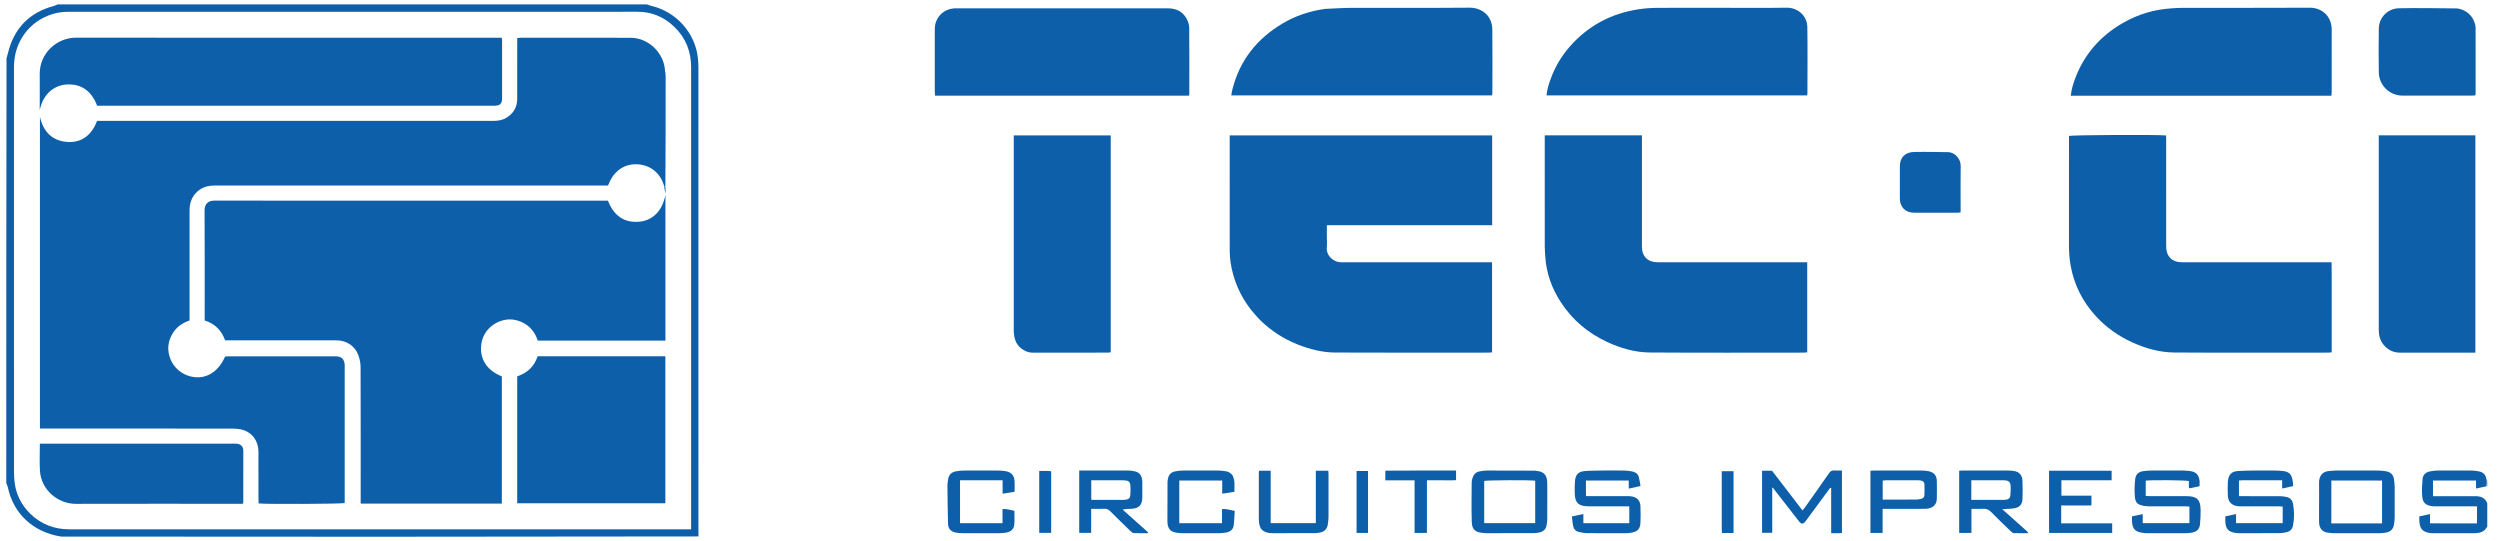 <svg width="194" height="42" viewBox="0 0 194 42" fill="none" xmlns="http://www.w3.org/2000/svg">
<path d="M50.2 0.343C50.335 0.381 50.436 0.431 50.543 0.456C52.496 0.913 53.944 2.574 54.153 4.475C54.18 4.721 54.197 4.97 54.197 5.218C54.199 17.214 54.199 29.21 54.199 41.206C54.199 41.336 54.199 41.466 54.204 41.627C37.734 41.657 21.259 41.657 4.738 41.638C2.571 41.295 1.039 39.864 0.606 37.807C0.583 37.696 0.527 37.593 0.486 37.487C0.486 26.516 0.486 15.545 0.506 4.53C0.555 4.371 0.584 4.256 0.612 4.141C1.081 2.198 2.273 0.961 4.213 0.451C4.3 0.429 4.38 0.38 4.463 0.343C19.699 0.343 34.934 0.343 50.2 0.343ZM53.631 28.136C53.631 20.501 53.632 12.867 53.631 5.233C53.631 4.005 53.225 2.947 52.329 2.085C51.533 1.32 50.586 0.913 49.487 0.913C34.744 0.907 20 0.908 5.257 0.916C4.882 0.916 4.495 0.969 4.136 1.073C2.269 1.618 1.085 3.269 1.085 5.171C1.084 15.629 1.084 26.087 1.086 36.544C1.086 36.835 1.097 37.129 1.132 37.417C1.248 38.378 1.668 39.203 2.355 39.871C3.193 40.685 4.214 41.075 5.388 41.075C18.589 41.073 31.79 41.074 44.99 41.074C47.75 41.074 50.509 41.074 53.269 41.074C53.384 41.074 53.5 41.074 53.631 41.074C53.631 36.755 53.631 32.478 53.631 28.136Z" fill="#0D5FAA"/>
<path d="M193.012 40.845C192.801 41.281 192.429 41.373 192.02 41.374C190.945 41.379 189.87 41.376 188.795 41.376C188.752 41.376 188.708 41.378 188.665 41.374C187.983 41.302 187.744 41.033 187.74 40.334C187.74 40.259 187.74 40.184 187.74 40.072C188.009 40.014 188.27 39.958 188.569 39.893C188.569 40.127 188.569 40.346 188.569 40.611C189.792 40.623 190.98 40.613 192.212 40.618C192.222 40.178 192.216 39.753 192.216 39.291C192.069 39.291 191.953 39.291 191.836 39.291C190.903 39.291 189.969 39.291 189.035 39.291C188.949 39.291 188.861 39.296 188.775 39.286C188.25 39.222 188.017 39.042 187.965 38.526C187.921 38.078 187.954 37.62 187.992 37.17C188.02 36.828 188.255 36.633 188.588 36.575C188.779 36.541 188.975 36.516 189.168 36.514C190.037 36.508 190.905 36.507 191.774 36.514C191.978 36.516 192.186 36.538 192.385 36.583C192.694 36.653 192.911 36.833 192.949 37.226C192.946 37.433 192.942 37.587 192.914 37.746C192.652 37.8 192.415 37.85 192.141 37.908C192.141 37.673 192.141 37.483 192.141 37.291C191.011 37.291 189.912 37.291 188.8 37.291C188.8 37.697 188.8 38.082 188.8 38.507C188.931 38.507 189.047 38.507 189.163 38.507C190.138 38.507 191.113 38.511 192.089 38.505C192.512 38.502 192.846 38.63 193.012 39.051C193.012 39.639 193.012 40.227 193.012 40.845Z" fill="#0D5FAA"/>
<path d="M193.012 37.718C192.999 37.746 192.987 37.744 192.957 37.742C192.942 37.587 192.946 37.433 192.953 37.25C192.957 37.221 192.984 37.22 192.998 37.223C193.012 37.38 193.012 37.535 193.012 37.718Z" fill="#0D5FAA"/>
<path d="M97.072 24.032C96.231 22.947 95.712 21.744 95.5 20.413C95.453 20.115 95.427 19.811 95.426 19.509C95.421 16.631 95.423 13.754 95.423 10.876C95.423 10.759 95.423 10.642 95.423 10.506C102.226 10.506 109 10.506 115.791 10.506C115.791 12.827 115.791 15.135 115.791 17.478C111.523 17.478 107.26 17.478 102.964 17.478C102.964 17.78 102.964 18.048 102.964 18.316C102.964 18.62 102.99 18.927 102.959 19.228C102.905 19.739 103.363 20.312 104.029 20.351C104.116 20.356 104.203 20.352 104.29 20.352C107.995 20.352 111.7 20.352 115.405 20.352C115.524 20.352 115.642 20.352 115.784 20.352C115.784 22.685 115.784 25.002 115.784 27.341C115.703 27.349 115.619 27.364 115.536 27.364C111.559 27.365 107.583 27.377 103.606 27.357C102.593 27.351 101.612 27.096 100.669 26.72C99.599 26.293 98.65 25.672 97.822 24.874C97.558 24.62 97.331 24.326 97.072 24.032Z" fill="#0D5FAA"/>
<path d="M132.183 20.352C134.885 20.352 137.554 20.352 140.24 20.352C140.24 22.691 140.24 25 140.24 27.337C140.163 27.346 140.081 27.364 139.999 27.364C136.012 27.365 132.025 27.382 128.039 27.354C126.871 27.346 125.751 27.023 124.688 26.525C123.219 25.837 122.022 24.832 121.135 23.473C120.431 22.395 119.994 21.218 119.915 19.922C119.898 19.652 119.874 19.382 119.873 19.112C119.87 16.365 119.872 13.618 119.872 10.871C119.872 10.755 119.872 10.638 119.872 10.504C122.396 10.504 124.888 10.504 127.413 10.504C127.413 10.638 127.413 10.755 127.413 10.872C127.413 13.63 127.413 16.387 127.413 19.145C127.413 19.898 127.869 20.35 128.631 20.351C129.804 20.352 130.977 20.352 132.183 20.352Z" fill="#0D5FAA"/>
<path d="M180.94 21.977C180.94 23.779 180.94 25.547 180.94 27.338C180.84 27.348 180.757 27.364 180.674 27.364C176.698 27.365 172.723 27.38 168.748 27.355C167.59 27.348 166.48 27.035 165.424 26.549C164.367 26.062 163.437 25.401 162.648 24.544C161.602 23.407 160.936 22.08 160.671 20.556C160.579 20.033 160.551 19.505 160.552 18.973C160.557 16.281 160.554 13.589 160.554 10.896C160.554 10.778 160.554 10.66 160.554 10.548C160.804 10.472 167.352 10.441 168.085 10.51C168.088 10.618 168.095 10.732 168.095 10.846C168.096 13.604 168.096 16.361 168.096 19.119C168.096 19.897 168.547 20.351 169.323 20.351C173.06 20.352 176.796 20.352 180.533 20.352C180.652 20.352 180.771 20.352 180.93 20.352C180.934 20.63 180.938 20.896 180.939 21.163C180.941 21.424 180.94 21.684 180.94 21.977Z" fill="#0D5FAA"/>
<path d="M89.871 7.426C84.085 7.426 78.331 7.426 72.561 7.426C72.552 7.304 72.539 7.22 72.539 7.137C72.538 5.508 72.536 3.88 72.539 2.251C72.541 1.368 73.207 0.684 74.089 0.649C74.154 0.647 74.219 0.649 74.284 0.649C79.726 0.649 85.168 0.651 90.61 0.646C91.249 0.646 91.76 0.873 92.073 1.437C92.19 1.647 92.281 1.904 92.283 2.14C92.3 3.855 92.292 5.571 92.291 7.286C92.291 7.318 92.279 7.349 92.264 7.426C91.482 7.426 90.693 7.426 89.871 7.426Z" fill="#0D5FAA"/>
<path d="M79.221 27.017C78.811 26.682 78.7 26.239 78.668 25.763C78.663 25.698 78.667 25.633 78.667 25.568C78.667 20.681 78.667 15.793 78.667 10.906C78.667 10.778 78.667 10.651 78.667 10.505C81.192 10.505 83.684 10.505 86.193 10.505C86.193 16.122 86.193 21.722 86.193 27.338C86.115 27.348 86.042 27.364 85.97 27.364C84.025 27.365 82.08 27.364 80.135 27.366C79.793 27.366 79.502 27.241 79.221 27.017Z" fill="#0D5FAA"/>
<path d="M184.967 26.758C184.677 26.403 184.591 26.008 184.591 25.586C184.591 24.37 184.591 23.155 184.591 21.939C184.591 18.259 184.591 14.579 184.591 10.899C184.591 10.771 184.591 10.644 184.591 10.502C187.105 10.502 189.587 10.502 192.09 10.502C192.09 16.115 192.09 21.721 192.09 27.365C191.978 27.365 191.873 27.365 191.767 27.365C189.932 27.365 188.096 27.362 186.261 27.367C185.738 27.368 185.316 27.173 184.967 26.758Z" fill="#0D5FAA"/>
<path d="M133.422 0.606C135.193 0.606 136.932 0.624 138.67 0.598C139.405 0.587 140.235 1.132 140.25 2.117C140.276 3.832 140.257 5.549 140.256 7.265C140.256 7.305 140.241 7.346 140.23 7.404C133.491 7.404 126.761 7.404 120.012 7.404C120.042 6.99 120.16 6.621 120.285 6.256C120.628 5.262 121.145 4.367 121.846 3.578C123.256 1.99 125.02 1.053 127.11 0.726C127.579 0.653 128.058 0.615 128.532 0.611C130.151 0.597 131.77 0.606 133.422 0.606Z" fill="#0D5FAA"/>
<path d="M102.815 0.691C103.536 0.657 104.229 0.612 104.922 0.61C107.963 0.602 111.004 0.623 114.045 0.596C114.896 0.588 115.787 1.148 115.803 2.28C115.826 3.94 115.808 5.601 115.807 7.262C115.807 7.303 115.793 7.344 115.781 7.405C109.045 7.405 102.317 7.405 95.546 7.405C95.578 7.232 95.599 7.066 95.641 6.905C96.217 4.666 97.549 2.999 99.519 1.827C100.528 1.226 101.624 0.86 102.815 0.691Z" fill="#0D5FAA"/>
<path d="M165.238 7.427C163.709 7.427 162.213 7.427 160.691 7.427C160.747 6.931 160.878 6.499 161.036 6.077C161.744 4.194 163.003 2.777 164.739 1.781C165.903 1.112 167.16 0.731 168.503 0.648C168.784 0.631 169.065 0.608 169.346 0.608C172.649 0.605 175.952 0.617 179.255 0.599C180.114 0.594 180.934 1.207 180.939 2.278C180.946 3.896 180.941 5.514 180.94 7.132C180.94 7.216 180.928 7.3 180.919 7.427C175.693 7.427 170.482 7.427 165.238 7.427Z" fill="#0D5FAA"/>
<path d="M190.673 0.653C191.601 0.783 192.105 1.546 192.107 2.206C192.111 3.888 192.108 5.57 192.108 7.251C192.107 7.294 192.096 7.336 192.087 7.403C191.991 7.409 191.896 7.419 191.801 7.419C190.01 7.42 188.219 7.423 186.427 7.419C185.441 7.417 184.615 6.626 184.596 5.633C184.575 4.494 184.577 3.354 184.596 2.215C184.61 1.363 185.279 0.659 186.153 0.641C187.65 0.61 189.149 0.641 190.673 0.653Z" fill="#0D5FAA"/>
<path d="M152.144 16.044C152.144 16.206 152.144 16.335 152.144 16.482C152.06 16.491 151.988 16.506 151.916 16.506C150.786 16.508 149.657 16.51 148.527 16.506C147.86 16.504 147.432 16.074 147.429 15.403C147.426 14.568 147.427 13.732 147.429 12.896C147.43 12.224 147.834 11.81 148.522 11.793C149.032 11.781 149.543 11.788 150.053 11.791C150.422 11.793 150.791 11.805 151.16 11.808C151.715 11.811 152.16 12.34 152.15 12.886C152.13 13.927 152.144 14.97 152.144 16.044Z" fill="#0D5FAA"/>
<path d="M119.116 36.523C119.177 36.535 119.209 36.544 119.241 36.546C119.803 36.583 120.05 36.884 120.065 37.435C120.078 37.956 120.068 38.477 120.068 38.998C120.068 39.444 120.073 39.889 120.066 40.334C120.063 40.483 120.034 40.633 120.01 40.781C119.958 41.088 119.751 41.25 119.468 41.316C119.301 41.355 119.125 41.373 118.954 41.373C117.748 41.378 116.542 41.376 115.337 41.374C115.229 41.374 115.122 41.359 115.014 41.349C114.307 41.283 114.221 40.904 114.208 40.449C114.179 39.451 114.197 38.452 114.202 37.453C114.202 37.336 114.228 37.215 114.263 37.103C114.345 36.837 114.51 36.642 114.794 36.585C114.974 36.549 115.158 36.515 115.34 36.514C116.589 36.51 117.838 36.514 119.116 36.523ZM119.132 40.12C119.132 39.179 119.132 38.238 119.132 37.303C118.673 37.24 115.399 37.26 115.175 37.32C115.175 38.411 115.175 39.502 115.175 40.593C116.501 40.593 117.807 40.593 119.132 40.593C119.132 40.441 119.132 40.312 119.132 40.12Z" fill="#0D5FAA"/>
<path d="M179.96 39.246C179.961 38.638 179.969 38.063 179.958 37.488C179.947 36.918 180.234 36.569 180.794 36.545C180.945 36.539 181.095 36.513 181.246 36.513C182.343 36.51 183.439 36.508 184.536 36.514C184.74 36.515 184.947 36.538 185.149 36.571C185.513 36.632 185.711 36.825 185.77 37.183C185.805 37.395 185.826 37.611 185.828 37.826C185.835 38.586 185.834 39.345 185.828 40.105C185.826 40.309 185.808 40.515 185.773 40.716C185.714 41.047 185.514 41.261 185.179 41.325C185.021 41.356 184.858 41.373 184.696 41.374C183.481 41.377 182.265 41.377 181.049 41.374C180.92 41.374 180.791 41.348 180.662 41.337C180.244 41.299 179.975 41.025 179.963 40.548C179.953 40.125 179.961 39.702 179.96 39.246ZM184.498 40.617C184.614 40.617 184.73 40.617 184.848 40.617C184.848 39.483 184.848 38.384 184.848 37.29C183.525 37.29 182.226 37.29 180.912 37.29C180.912 38.4 180.912 39.491 180.912 40.617C182.095 40.617 183.264 40.617 184.498 40.617Z" fill="#0D5FAA"/>
<path d="M124.425 36.511C124.979 36.511 125.5 36.505 126.021 36.514C126.226 36.517 126.433 36.54 126.634 36.579C126.877 36.627 127.094 36.743 127.168 36.999C127.232 37.223 127.257 37.458 127.305 37.717C126.985 37.786 126.704 37.848 126.39 37.916C126.39 37.689 126.39 37.498 126.39 37.289C125.282 37.289 124.201 37.289 123.071 37.289C123.067 37.682 123.062 38.075 123.076 38.502C123.221 38.502 123.339 38.502 123.456 38.502C124.39 38.502 125.324 38.502 126.258 38.502C126.356 38.502 126.454 38.5 126.551 38.511C127.022 38.566 127.282 38.825 127.3 39.295C127.317 39.729 127.317 40.164 127.297 40.597C127.278 41.034 127.055 41.261 126.618 41.334C126.48 41.358 126.339 41.374 126.199 41.374C125.178 41.377 124.157 41.381 123.136 41.371C122.924 41.369 122.709 41.322 122.5 41.275C122.281 41.226 122.133 41.069 122.085 40.859C122.028 40.611 122.014 40.353 121.979 40.077C122.292 40.011 122.562 39.954 122.87 39.889C122.87 40.14 122.87 40.363 122.87 40.6C124.071 40.6 125.24 40.6 126.432 40.6C126.432 40.176 126.432 39.75 126.432 39.291C126.32 39.291 126.215 39.291 126.11 39.291C125.165 39.291 124.22 39.291 123.275 39.29C122.48 39.29 122.203 39.014 122.198 38.215C122.196 37.922 122.192 37.628 122.218 37.337C122.262 36.833 122.472 36.6 122.963 36.556C123.437 36.515 123.916 36.524 124.425 36.511Z" fill="#0D5FAA"/>
<path d="M173.984 37.27C173.89 37.276 173.826 37.282 173.744 37.29C173.744 37.684 173.744 38.069 173.744 38.502C173.868 38.502 173.983 38.502 174.098 38.502C175.054 38.502 176.01 38.498 176.966 38.505C177.136 38.506 177.31 38.536 177.476 38.577C177.733 38.639 177.885 38.824 177.934 39.075C178.044 39.643 178.047 40.215 177.937 40.784C177.885 41.049 177.719 41.234 177.45 41.296C177.273 41.337 177.089 41.371 176.907 41.372C175.853 41.379 174.8 41.376 173.746 41.376C173.735 41.376 173.724 41.376 173.713 41.376C172.979 41.336 172.669 41.116 172.68 40.318C172.681 40.244 172.688 40.169 172.694 40.064C172.958 40.009 173.22 39.954 173.517 39.892C173.517 40.13 173.517 40.352 173.517 40.594C174.739 40.594 175.927 40.594 177.136 40.594C177.136 40.178 177.136 39.761 177.136 39.307C177.024 39.301 176.91 39.291 176.795 39.291C175.85 39.29 174.905 39.291 173.96 39.29C173.862 39.29 173.763 39.296 173.667 39.283C173.142 39.215 172.886 38.927 172.876 38.391C172.871 38.076 172.862 37.76 172.878 37.446C172.91 36.824 173.164 36.577 173.684 36.549C174.074 36.527 174.464 36.517 174.854 36.512C175.408 36.507 175.962 36.508 176.516 36.513C176.721 36.514 176.927 36.527 177.131 36.549C177.626 36.604 177.809 36.773 177.907 37.27C177.936 37.414 177.935 37.564 177.948 37.724C177.652 37.788 177.391 37.845 177.095 37.908C177.095 37.695 177.095 37.504 177.095 37.27C176.049 37.27 175.033 37.27 173.984 37.27Z" fill="#0D5FAA"/>
<path d="M169.855 37.767C169.855 37.6 169.855 37.461 169.855 37.327C169.607 37.26 166.996 37.239 166.509 37.297C166.509 37.679 166.509 38.065 166.509 38.485C166.627 38.491 166.741 38.501 166.856 38.501C167.801 38.503 168.746 38.502 169.691 38.502C170.476 38.503 170.755 38.767 170.767 39.549C170.772 39.927 170.76 40.308 170.72 40.683C170.678 41.071 170.479 41.259 170.097 41.33C169.938 41.359 169.775 41.373 169.613 41.374C168.603 41.378 167.593 41.377 166.582 41.375C166.464 41.374 166.345 41.359 166.228 41.341C165.692 41.255 165.496 41.052 165.446 40.518C165.433 40.38 165.444 40.238 165.444 40.068C165.718 40.01 165.979 39.956 166.276 39.894C166.276 40.129 166.276 40.35 166.276 40.593C167.499 40.593 168.688 40.593 169.898 40.593C169.898 40.182 169.898 39.764 169.898 39.308C169.791 39.303 169.676 39.292 169.562 39.292C168.617 39.29 167.672 39.292 166.727 39.289C166.609 39.289 166.489 39.277 166.373 39.257C165.896 39.173 165.706 39.022 165.665 38.552C165.627 38.102 165.64 37.642 165.69 37.193C165.734 36.791 165.962 36.605 166.356 36.556C166.57 36.529 166.787 36.514 167.004 36.513C167.797 36.508 168.59 36.509 169.383 36.513C169.566 36.514 169.751 36.527 169.933 36.552C170.401 36.616 170.603 36.807 170.681 37.271C170.706 37.416 170.685 37.568 170.685 37.73C170.444 37.782 170.212 37.831 169.981 37.882C169.904 37.9 169.854 37.885 169.855 37.767Z" fill="#0D5FAA"/>
<path d="M156.761 40.747C156.971 40.936 157.165 41.109 157.357 41.284C157.368 41.295 157.363 41.323 157.37 41.375C157.002 41.375 156.638 41.384 156.274 41.368C156.192 41.365 156.101 41.29 156.035 41.226C155.519 40.729 155 40.235 154.501 39.722C154.325 39.541 154.147 39.468 153.901 39.482C153.609 39.499 153.315 39.486 152.984 39.486C152.984 40.109 152.984 40.721 152.984 41.354C152.649 41.354 152.351 41.354 152.033 41.354C152.033 39.746 152.033 38.146 152.033 36.525C152.125 36.52 152.209 36.512 152.293 36.512C153.488 36.511 154.683 36.51 155.878 36.513C156.008 36.513 156.137 36.534 156.266 36.55C156.665 36.599 156.921 36.846 156.943 37.292C156.966 37.768 156.96 38.247 156.945 38.725C156.931 39.142 156.714 39.383 156.293 39.447C156.008 39.49 155.716 39.488 155.37 39.51C155.85 39.935 156.297 40.333 156.761 40.747ZM153.601 37.27C153.399 37.27 153.197 37.27 152.975 37.27C152.969 37.801 152.971 38.291 152.973 38.792C153.855 38.792 154.689 38.792 155.523 38.791C155.577 38.791 155.63 38.775 155.684 38.77C155.872 38.75 155.984 38.645 156.001 38.46C156.02 38.245 156.034 38.029 156.031 37.814C156.025 37.4 155.893 37.272 155.488 37.271C154.88 37.269 154.273 37.27 153.601 37.27Z" fill="#0D5FAA"/>
<path d="M88.643 37.374C88.643 37.806 88.646 38.208 88.643 38.609C88.638 39.191 88.378 39.459 87.79 39.484C87.576 39.493 87.362 39.486 87.118 39.546C87.776 40.134 88.434 40.722 89.093 41.31C89.084 41.331 89.076 41.353 89.067 41.374C88.703 41.374 88.339 41.383 87.975 41.367C87.893 41.364 87.803 41.286 87.736 41.222C87.206 40.71 86.677 40.196 86.158 39.673C86.025 39.539 85.893 39.475 85.703 39.482C85.37 39.495 85.035 39.486 84.674 39.486C84.674 40.121 84.674 40.725 84.674 41.352C84.351 41.352 84.055 41.352 83.747 41.352C83.747 39.739 83.747 38.139 83.747 36.511C83.848 36.511 83.932 36.511 84.016 36.511C85.199 36.511 86.382 36.511 87.566 36.513C87.684 36.513 87.803 36.528 87.92 36.547C88.415 36.627 88.606 36.839 88.643 37.374ZM87.026 37.27C86.249 37.27 85.472 37.27 84.681 37.27C84.681 37.794 84.681 38.277 84.681 38.776C84.746 38.782 84.798 38.792 84.85 38.792C85.62 38.793 86.39 38.793 87.161 38.791C87.236 38.791 87.313 38.785 87.387 38.771C87.608 38.727 87.684 38.655 87.711 38.428C87.731 38.257 87.729 38.082 87.728 37.909C87.727 37.351 87.646 37.272 87.026 37.27Z" fill="#0D5FAA"/>
<path d="M136.736 38.138C136.736 37.587 136.736 37.067 136.736 36.53C137.005 36.53 137.25 36.53 137.51 36.53C138.286 37.54 139.07 38.56 139.871 39.603C139.942 39.521 140 39.462 140.048 39.395C140.681 38.502 141.317 37.612 141.939 36.711C142.047 36.555 142.158 36.496 142.339 36.509C142.532 36.522 142.726 36.512 142.935 36.512C142.935 38.14 142.935 39.741 142.935 41.356C142.848 41.363 142.774 41.373 142.7 41.374C142.507 41.377 142.313 41.375 142.099 41.375C142.099 40.188 142.099 39.03 142.099 37.852C142.048 37.87 142.011 37.871 141.997 37.889C141.367 38.743 140.739 39.6 140.108 40.454C139.933 40.69 139.783 40.689 139.598 40.451C138.919 39.581 138.243 38.71 137.565 37.837C137.562 37.838 137.55 37.839 137.541 37.845C137.534 37.85 137.527 37.86 137.527 37.868C137.526 39.019 137.526 40.169 137.526 41.347C137.264 41.347 137.022 41.347 136.736 41.347C136.736 40.29 136.736 39.231 136.736 38.138Z" fill="#0D5FAA"/>
<path d="M159.948 40.026C159.948 40.231 159.948 40.403 159.948 40.609C161.272 40.609 162.58 40.609 163.906 40.609C163.906 40.874 163.906 41.106 163.906 41.357C162.271 41.357 160.648 41.357 159.007 41.357C159.007 39.743 159.007 38.144 159.007 36.528C160.631 36.528 162.242 36.528 163.862 36.528C163.862 36.776 163.862 37.009 163.862 37.27C162.556 37.27 161.269 37.27 159.965 37.27C159.965 37.675 159.965 38.05 159.965 38.462C160.739 38.462 161.514 38.462 162.297 38.462C162.297 38.731 162.297 38.963 162.297 39.225C161.513 39.225 160.747 39.225 159.948 39.225C159.948 39.501 159.948 39.748 159.948 40.026Z" fill="#0D5FAA"/>
<path d="M76.18 37.271C75.605 37.271 75.063 37.271 74.498 37.271C74.498 38.385 74.498 39.485 74.498 40.599C75.591 40.599 76.68 40.599 77.794 40.599C77.794 40.227 77.794 39.873 77.794 39.499C78.123 39.478 78.407 39.583 78.716 39.635C78.716 39.996 78.74 40.353 78.709 40.704C78.681 41.041 78.46 41.254 78.13 41.32C77.961 41.353 77.787 41.373 77.615 41.374C76.627 41.379 75.639 41.378 74.651 41.374C74.49 41.373 74.327 41.355 74.168 41.327C73.806 41.262 73.579 41.034 73.568 40.663C73.539 39.678 73.53 38.692 73.519 37.706C73.518 37.545 73.547 37.384 73.568 37.224C73.616 36.857 73.82 36.636 74.189 36.573C74.39 36.538 74.597 36.515 74.801 36.514C75.68 36.508 76.56 36.509 77.439 36.513C77.633 36.514 77.829 36.531 78.021 36.56C78.471 36.628 78.708 36.89 78.731 37.349C78.744 37.608 78.733 37.868 78.733 38.16C78.43 38.21 78.135 38.257 77.802 38.312C77.802 37.968 77.802 37.637 77.802 37.271C77.248 37.271 76.73 37.271 76.18 37.271Z" fill="#0D5FAA"/>
<path d="M95.642 36.881C95.862 37.299 95.777 37.723 95.793 38.161C95.475 38.211 95.18 38.258 94.844 38.311C94.844 37.963 94.844 37.634 94.844 37.288C93.724 37.288 92.643 37.288 91.513 37.288C91.512 38.39 91.512 39.488 91.513 40.602C92.627 40.602 93.709 40.602 94.827 40.602C94.827 40.24 94.827 39.878 94.827 39.501C95.18 39.479 95.474 39.585 95.815 39.645C95.79 40.026 95.784 40.393 95.739 40.755C95.697 41.084 95.472 41.266 95.154 41.324C94.984 41.355 94.81 41.373 94.638 41.374C93.671 41.378 92.705 41.378 91.738 41.374C91.588 41.374 91.436 41.358 91.287 41.334C90.865 41.269 90.675 41.082 90.605 40.669C90.593 40.595 90.591 40.518 90.591 40.442C90.592 39.423 90.593 38.403 90.599 37.384C90.599 37.288 90.627 37.192 90.647 37.097C90.707 36.809 90.895 36.642 91.171 36.584C91.371 36.542 91.579 36.516 91.783 36.515C92.717 36.508 93.651 36.508 94.585 36.514C94.768 36.515 94.951 36.548 95.133 36.572C95.337 36.599 95.498 36.703 95.642 36.881Z" fill="#0D5FAA"/>
<path d="M145.146 39.767C145.146 38.673 145.146 37.611 145.146 36.528C145.26 36.522 145.354 36.512 145.449 36.512C146.686 36.511 147.924 36.509 149.162 36.514C149.333 36.514 149.507 36.537 149.676 36.57C150.061 36.645 150.286 36.901 150.295 37.293C150.307 37.77 150.307 38.248 150.296 38.725C150.284 39.185 149.951 39.472 149.416 39.483C148.939 39.494 148.461 39.486 147.983 39.486C147.365 39.486 146.748 39.486 146.091 39.486C146.091 40.117 146.091 40.729 146.091 41.358C145.765 41.358 145.477 41.358 145.146 41.358C145.146 40.833 145.146 40.317 145.146 39.767ZM146.952 38.767C147.505 38.767 148.058 38.77 148.612 38.766C148.752 38.765 148.893 38.75 149.03 38.725C149.225 38.69 149.327 38.59 149.335 38.404C149.347 38.134 149.34 37.862 149.337 37.591C149.335 37.426 149.235 37.332 149.085 37.295C149.002 37.274 148.913 37.27 148.827 37.27C147.991 37.269 147.156 37.269 146.32 37.27C146.248 37.27 146.176 37.285 146.098 37.294C146.098 37.787 146.098 38.258 146.098 38.767C146.372 38.767 146.629 38.767 146.952 38.767Z" fill="#0D5FAA"/>
<path d="M97.851 41.029C97.705 40.761 97.687 40.489 97.685 40.22C97.68 39.026 97.683 37.832 97.685 36.639C97.685 36.608 97.696 36.577 97.706 36.529C97.995 36.529 98.283 36.529 98.606 36.529C98.606 37.877 98.606 39.226 98.606 40.596C99.786 40.596 100.931 40.596 102.109 40.596C102.109 39.246 102.109 37.895 102.109 36.529C102.442 36.529 102.743 36.529 103.077 36.529C103.083 36.614 103.095 36.707 103.095 36.799C103.096 37.906 103.099 39.013 103.093 40.12C103.092 40.324 103.064 40.53 103.031 40.732C102.978 41.057 102.769 41.25 102.457 41.322C102.301 41.358 102.136 41.372 101.975 41.373C100.911 41.377 99.846 41.377 98.782 41.374C98.44 41.374 98.11 41.33 97.851 41.029Z" fill="#0D5FAA"/>
<path d="M110.734 36.511C111.502 36.511 112.238 36.511 112.99 36.511C112.99 36.766 112.99 36.99 112.99 37.26C112.62 37.285 112.244 37.267 111.87 37.27C111.502 37.273 111.134 37.271 110.729 37.271C110.729 38.64 110.729 39.99 110.729 41.358C110.393 41.358 110.096 41.358 109.771 41.358C109.771 39.998 109.771 38.657 109.771 37.276C109.002 37.276 108.26 37.276 107.501 37.276C107.501 37.014 107.501 36.79 107.501 36.556C107.5 36.556 107.508 36.549 107.517 36.542C107.525 36.535 107.533 36.523 107.541 36.523C108.594 36.519 109.648 36.515 110.734 36.511Z" fill="#0D5FAA"/>
<path d="M81.249 36.547C81.374 36.552 81.469 36.558 81.57 36.564C81.57 38.169 81.57 39.749 81.57 41.353C81.263 41.353 80.965 41.353 80.644 41.353C80.644 39.762 80.644 38.175 80.644 36.547C80.834 36.547 81.027 36.547 81.249 36.547Z" fill="#0D5FAA"/>
<path d="M105.713 36.551C105.875 36.551 106.005 36.551 106.158 36.551C106.158 38.155 106.158 39.744 106.158 41.354C105.871 41.354 105.584 41.354 105.271 41.354C105.271 39.765 105.271 38.178 105.271 36.551C105.407 36.551 105.544 36.551 105.713 36.551Z" fill="#0D5FAA"/>
<path d="M133.607 41.059C133.607 39.545 133.607 38.062 133.607 36.566C133.931 36.566 134.218 36.566 134.523 36.566C134.523 38.168 134.523 39.756 134.523 41.36C134.225 41.36 133.946 41.36 133.631 41.36C133.623 41.273 133.615 41.182 133.607 41.059Z" fill="#0D5FAA"/>
<path d="M51.547 14.486C51.33 13.608 50.622 12.782 49.384 12.745C48.561 12.72 47.802 13.135 47.349 14.018C47.29 14.133 47.244 14.254 47.181 14.397C47.046 14.397 46.906 14.397 46.767 14.397C36.749 14.397 26.732 14.397 16.715 14.395C16.271 14.395 15.851 14.466 15.482 14.73C14.935 15.123 14.71 15.672 14.71 16.329C14.709 18.62 14.709 20.912 14.709 23.203C14.709 23.756 14.709 24.308 14.709 24.872C14.104 25.069 13.639 25.424 13.341 25.972C13.106 26.402 13.007 26.864 13.085 27.353C13.248 28.372 14.041 29.132 15.071 29.263C16.081 29.391 16.973 28.803 17.468 27.666C17.551 27.661 17.645 27.651 17.74 27.651C20.51 27.65 23.281 27.65 26.052 27.651C26.489 27.651 26.709 27.855 26.748 28.291C26.753 28.345 26.749 28.4 26.749 28.454C26.749 31.896 26.749 35.339 26.749 38.781C26.749 38.868 26.749 38.954 26.749 39.036C26.51 39.107 20.649 39.133 20.069 39.066C20.065 38.958 20.057 38.844 20.057 38.729C20.056 37.502 20.059 36.275 20.055 35.048C20.052 34.222 19.575 33.56 18.806 33.349C18.549 33.278 18.271 33.258 18.002 33.258C13.168 33.253 8.333 33.254 3.498 33.254C3.37 33.254 3.242 33.254 3.099 33.254C3.099 25.173 3.099 17.119 3.099 9.065C3.361 10.225 4.064 10.952 5.262 11.017C6.392 11.077 7.126 10.439 7.536 9.38C7.673 9.38 7.812 9.38 7.951 9.38C18.055 9.38 28.16 9.379 38.264 9.381C38.617 9.381 38.959 9.334 39.266 9.156C39.836 8.825 40.136 8.327 40.136 7.661C40.137 6.217 40.137 4.773 40.137 3.328C40.137 3.211 40.137 3.093 40.137 2.955C40.23 2.944 40.301 2.929 40.373 2.929C43.23 2.928 46.088 2.923 48.945 2.931C50.331 2.935 51.563 4.133 51.606 5.537C51.603 5.6 51.614 5.615 51.635 5.621C51.642 5.718 51.654 5.814 51.654 5.911C51.654 8.748 51.654 11.585 51.634 14.45C51.592 14.481 51.569 14.483 51.547 14.486Z" fill="#0D5FAA"/>
<path d="M41.56 15.572C43.45 15.572 45.307 15.572 47.176 15.572C47.624 16.724 48.435 17.34 49.687 17.196C50.511 17.101 51.378 16.512 51.639 15.112C51.639 18.89 51.639 22.648 51.639 26.43C48.337 26.43 45.05 26.43 41.731 26.43C41.522 25.788 41.121 25.277 40.483 24.994C40.039 24.797 39.572 24.727 39.087 24.843C38.179 25.06 37.46 25.768 37.341 26.764C37.242 27.597 37.538 28.639 38.943 29.212C38.943 32.491 38.943 35.776 38.943 39.077C35.29 39.077 31.656 39.077 27.989 39.077C27.989 38.931 27.989 38.803 27.989 38.675C27.989 35.287 27.994 31.898 27.982 28.51C27.981 28.192 27.917 27.859 27.808 27.561C27.544 26.843 26.883 26.412 26.117 26.412C23.358 26.41 20.598 26.411 17.838 26.411C17.72 26.411 17.601 26.411 17.469 26.411C17.192 25.64 16.679 25.116 15.883 24.869C15.883 24.734 15.883 24.617 15.883 24.499C15.883 21.784 15.893 19.069 15.874 16.354C15.871 15.775 16.195 15.563 16.656 15.565C21.404 15.577 26.152 15.572 30.901 15.572C34.443 15.572 37.985 15.572 41.56 15.572Z" fill="#0D5FAA"/>
<path d="M36.214 2.928C37.136 2.928 38.026 2.928 38.939 2.928C38.948 3.024 38.962 3.106 38.962 3.189C38.963 4.666 38.963 6.143 38.962 7.619C38.962 8.047 38.806 8.198 38.37 8.206C38.305 8.207 38.24 8.206 38.175 8.206C28.093 8.206 18.012 8.206 7.93 8.206C7.802 8.206 7.673 8.206 7.537 8.206C7.133 7.122 6.374 6.506 5.219 6.554C4.309 6.593 3.373 7.178 3.083 8.546C3.083 8.408 3.083 8.27 3.083 8.132C3.083 7.339 3.091 6.547 3.082 5.754C3.063 4.153 4.391 2.921 5.904 2.923C15.996 2.933 26.089 2.928 36.214 2.928Z" fill="#0D5FAA"/>
<path d="M40.136 36.053C40.136 33.753 40.136 31.486 40.136 29.204C40.918 28.94 41.459 28.447 41.719 27.646C45.014 27.646 48.311 27.646 51.632 27.646C51.632 31.442 51.632 35.236 51.632 39.054C47.807 39.054 43.991 39.054 40.136 39.054C40.136 38.056 40.136 37.071 40.136 36.053Z" fill="#0D5FAA"/>
<path d="M17.888 34.427C18.061 34.428 18.203 34.42 18.343 34.429C18.676 34.452 18.879 34.644 18.88 34.963C18.884 36.299 18.881 37.635 18.879 38.97C18.879 39.001 18.864 39.031 18.846 39.094C18.724 39.094 18.596 39.094 18.469 39.094C14.275 39.094 10.082 39.087 5.888 39.098C4.476 39.102 3.193 38.002 3.101 36.545C3.057 35.855 3.093 35.159 3.093 34.427C8.021 34.427 12.939 34.427 17.888 34.427Z" fill="#0D5FAA"/>
<path d="M51.542 14.511C51.569 14.483 51.591 14.481 51.63 14.481C51.647 14.639 51.647 14.794 51.647 14.95C51.639 14.951 51.631 14.953 51.622 14.954C51.594 14.815 51.566 14.675 51.542 14.511Z" fill="#0D5FAA"/>
<path d="M51.639 5.607C51.614 5.614 51.603 5.6 51.605 5.565C51.627 5.56 51.638 5.574 51.639 5.607Z" fill="#0D5FAA"/>
</svg>
